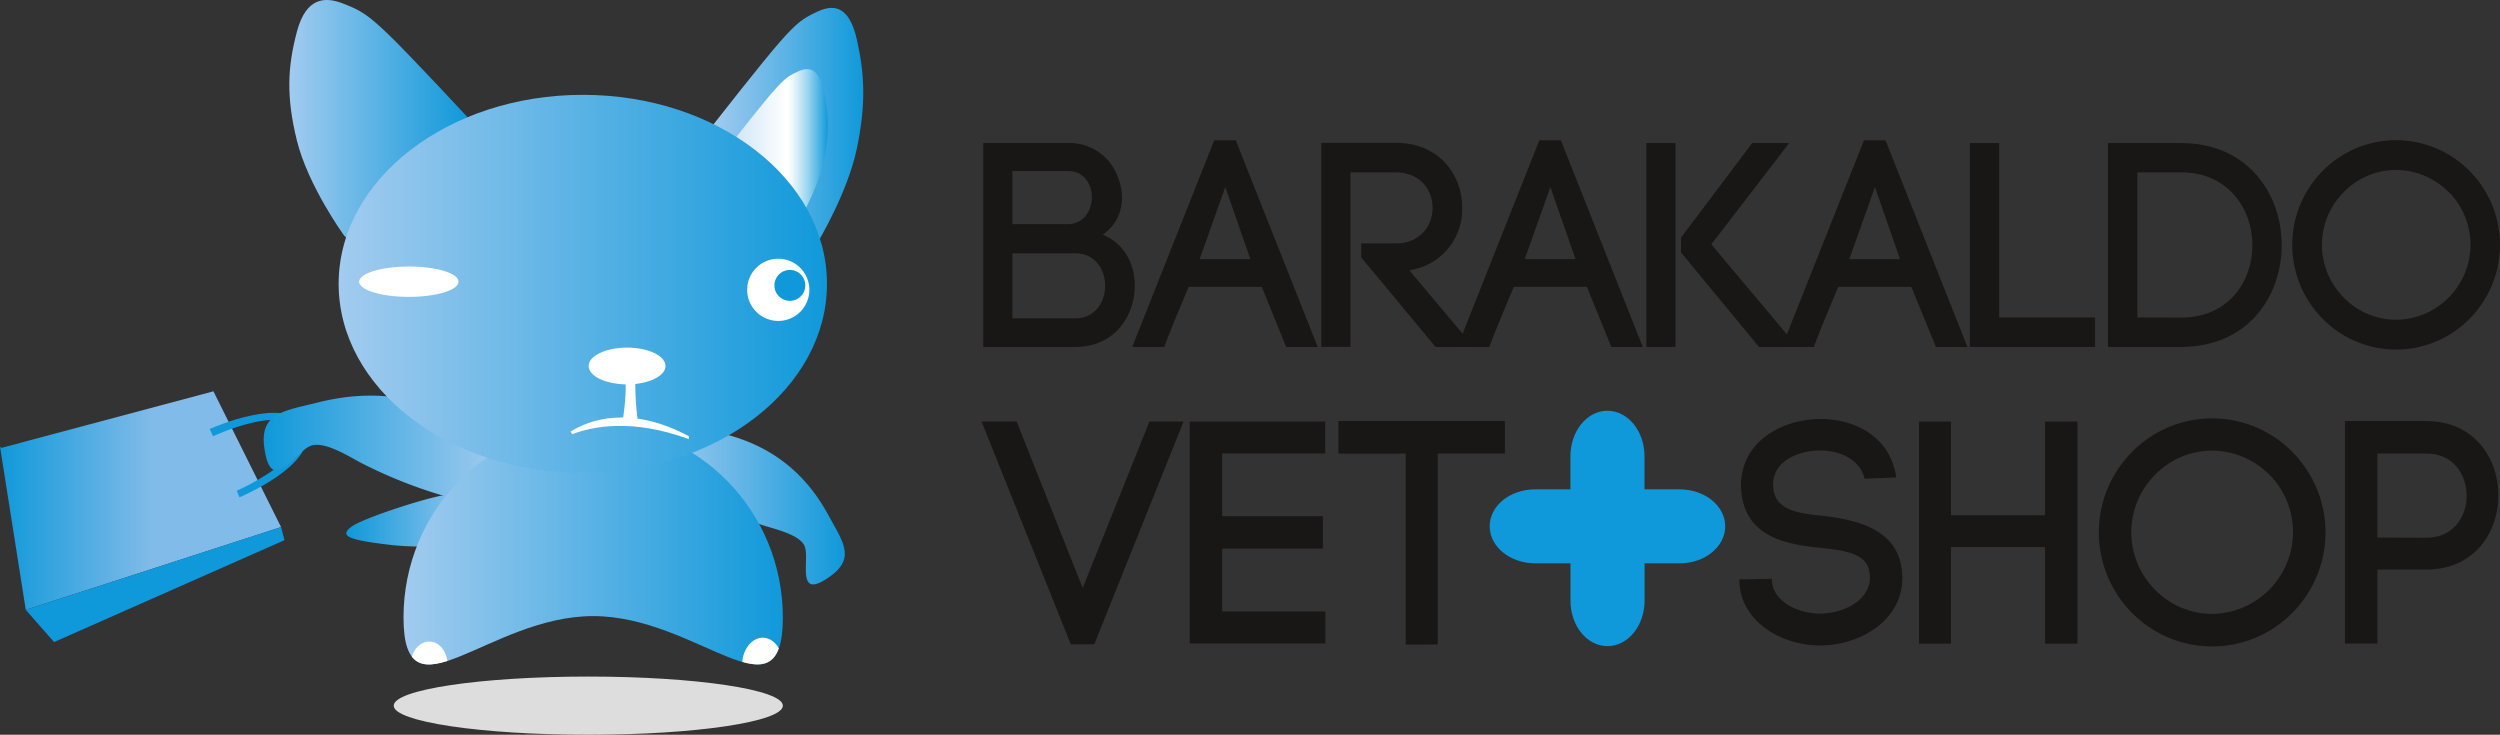 <?xml version="1.0" encoding="UTF-8" standalone="no"?>
<svg
   xmlns:dc="http://purl.org/dc/elements/1.1/"
   xmlns:cc="http://creativecommons.org/ns#"
   xmlns:rdf="http://www.w3.org/1999/02/22-rdf-syntax-ns#"
   xmlns:svg="http://www.w3.org/2000/svg"
   xmlns="http://www.w3.org/2000/svg"
   xmlns:xlink="http://www.w3.org/1999/xlink"
   xmlns:sodipodi="http://sodipodi.sourceforge.net/DTD/sodipodi-0.dtd"
   xmlns:inkscape="http://www.inkscape.org/namespaces/inkscape"
   id="Capa_1"
   data-name="Capa 1"
   viewBox="0 0 659.03 193.69"
   version="1.1"
   sodipodi:docname="logo_desktop.svg">
  <rect x="0" y="0" width="659.03" height="193.69" fill="#333333" stroke="none"/>
  <sodipodi:namedview
     pagecolor="#ffffff"
     bordercolor="#666666"
     borderopacity="1"
     objecttolerance="10"
     gridtolerance="10"
     guidetolerance="10"
     inkscape:pageopacity="0"
     inkscape:pageshadow="2"
     inkscape:window-width="640"
     inkscape:window-height="480"
     id="namedview115" />
  <defs
     id="defs45">
    <style
       id="style2">.cls-1{fill:none;}.cls-10,.cls-11,.cls-16,.cls-2,.cls-3,.cls-6,.cls-7{fill-rule:evenodd;}.cls-2{fill:url(#Degradado_sin_nombre);}.cls-3,.cls-4{fill:#1099da;}.cls-5{fill:url(#Degradado_sin_nombre_2);}.cls-6{fill:url(#Degradado_sin_nombre_3);}.cls-7{fill:url(#Degradado_sin_nombre_4);}.cls-8{fill:url(#Degradado_sin_nombre_5);}.cls-9{clip-path:url(#clip-path);}.cls-10,.cls-17{fill:#fff;}.cls-11{fill:url(#Degradado_sin_nombre_6);}.cls-12{fill:url(#Degradado_sin_nombre_7);}.cls-13{fill:url(#Degradado_sin_nombre_8);}.cls-14{fill:url(#Degradado_sin_nombre_9);}.cls-15{fill:url(#Degradado_sin_nombre_10);}.cls-16,.cls-18{fill:#191715;}.cls-19{fill:#ddd;}</style>
    <linearGradient
       id="Degradado_sin_nombre"
       y1="87.94"
       x2="74.09"
       y2="87.94"
       gradientTransform="matrix(1, 0, 0, -1, 0, 219.9)"
       gradientUnits="userSpaceOnUse">
      <stop
         offset="0"
         stop-color="#bc9b69"
         id="stop4" />
      <stop
         offset="0"
         stop-color="#1099da"
         id="stop6" />
      <stop
         offset="0.54"
         stop-color="#81bbe9"
         id="stop8" />
    </linearGradient>
    <linearGradient
       id="Degradado_sin_nombre_2"
       x1="91.29"
       y1="82.59"
       x2="126.75"
       y2="82.59"
       gradientTransform="matrix(1, 0, 0, -1, 0, 219.9)"
       gradientUnits="userSpaceOnUse">
      <stop
         offset="0.01"
         stop-color="#1099da"
         id="stop11" />
      <stop
         offset="1"
         stop-color="#a2cbef"
         id="stop13" />
    </linearGradient>
    <linearGradient
       id="Degradado_sin_nombre_3"
       x1="69.52"
       y1="101.31"
       x2="132.03"
       y2="101.31"
       xlink:href="#Degradado_sin_nombre_2" />
    <linearGradient
       id="Degradado_sin_nombre_4"
       x1="174.4"
       y1="85.64"
       x2="222.7"
       y2="85.64"
       gradientTransform="matrix(1, 0, 0, -1, 0, 219.9)"
       gradientUnits="userSpaceOnUse">
      <stop
         offset="0"
         stop-color="#a2cbef"
         id="stop17" />
      <stop
         offset="1"
         stop-color="#1099da"
         id="stop19" />
    </linearGradient>
    <linearGradient
       id="Degradado_sin_nombre_5"
       x1="106.37"
       y1="76.36"
       x2="206.37"
       y2="76.36"
       xlink:href="#Degradado_sin_nombre_4" />
    <clipPath
       id="clip-path">
      <path
         class="cls-1"
         d="M206.37,162.77c0,28.09-22.37-.36-50-.36s-50,28.45-50,.36,22.37-50.86,50-50.86S206.37,134.68,206.37,162.77Z"
         id="path23" />
    </clipPath>
    <linearGradient
       id="Degradado_sin_nombre_6"
       x1="171.84"
       y1="45.72"
       x2="186.29"
       y2="45.72"
       xlink:href="#Degradado_sin_nombre_4" />
    <linearGradient
       id="Degradado_sin_nombre_7"
       x1="76.27"
       y1="188.34"
       x2="123.18"
       y2="188.34"
       xlink:href="#Degradado_sin_nombre_4" />
    <linearGradient
       id="Degradado_sin_nombre_8"
       x1="187.96"
       y1="186.26"
       x2="227.57"
       y2="186.26"
       xlink:href="#Degradado_sin_nombre_4" />
    <linearGradient
       id="Degradado_sin_nombre_9"
       x1="192.3"
       y1="181.02"
       x2="218.21"
       y2="181.02"
       gradientTransform="matrix(1, 0, 0, -1, 0, 219.9)"
       gradientUnits="userSpaceOnUse">
      <stop
         offset="0.07"
         stop-color="#d3e6f8"
         id="stop29" />
      <stop
         offset="0.59"
         stop-color="#fff"
         id="stop31" />
      <stop
         offset="0.63"
         stop-color="#f2fafd"
         id="stop33" />
      <stop
         offset="0.7"
         stop-color="#d0ebf8"
         id="stop35" />
      <stop
         offset="0.8"
         stop-color="#99d4ef"
         id="stop37" />
      <stop
         offset="0.91"
         stop-color="#4fb4e4"
         id="stop39" />
      <stop
         offset="1"
         stop-color="#1099da"
         id="stop41" />
    </linearGradient>
    <linearGradient
       id="Degradado_sin_nombre_10"
       x1="89.27"
       y1="145.08"
       x2="218"
       y2="145.08"
       xlink:href="#Degradado_sin_nombre_4" />
  </defs>
  <g
     id="oscar">
    <g
       id="_Recortar_grupo_"
       data-name=" Recortar grupo ">
      <polyline
         id="_Trazado_de_recorte_2"
         data-name=" Trazado de recorte 2"
         class="cls-2"
         points="0.34 118.08 56.26 103.15 74.09 138.94 6.79 160.75 0 117.72" />
    </g>
    <polyline
       id="_Trazado_"
       data-name=" Trazado "
       class="cls-3"
       points="6.79 160.75 6.98 160.97 14.25 169.25 74.99 142.39 74.09 138.94" />
    <path
       id="_Trazado_2"
       data-name=" Trazado 2"
       class="cls-4"
       d="M56.16,115s18.76-8.73,22-1.33-15.75,15.69-15.75,15.69l.7,1.75s21.29-8.91,17.25-18.2-25.08.18-25.08.18" />
    <path
       id="_Trazado_3"
       data-name=" Trazado 3"
       class="cls-5"
       d="M126.75,142.62l-1.28.23a82.07,82.07,0,0,1-21.91.87c-11.42-1.33-14.16-2.28-11.11-4.73s21.25-8.16,24.87-8.47" />
    <g
       id="_Grupo_2"
       data-name=" Grupo 2">
      <path
         id="_Trazado_4"
         data-name=" Trazado 4"
         class="cls-6"
         d="M124.21,111.94c-12.66-7.62-25.93-9.46-40.21-5.89-9,2.26-15.62,2.69-14.32,12,1.82,13.06,8.16.71,12.43-.6,3.83-1.18,10.61,3.37,13.53,4.81a125.36,125.36,0,0,0,26.85,9.93c17.27,4.23,6.8-12.3,1.72-20.23Z" />
    </g>
    <path
       id="_Trazado_5"
       data-name=" Trazado 5"
       class="cls-7"
       d="M191.12,114.46c12.29,3.15,21.2,10.22,27.2,21.24,3.78,7,7.33,11.3.57,16.2-9.5,6.88-5.2-4.61-6.84-8.06-1.47-3.08-8.34-4.49-11-5.4a103.15,103.15,0,0,1-22-10.51C166.27,119.86,183.05,116.18,191.12,114.46Z" />
    <g
       id="_Recortar_grupo_2"
       data-name=" Recortar grupo 2">
      <path
         id="_Trazado_de_recorte_3"
         data-name=" Trazado de recorte 3"
         class="cls-8"
         d="M206.37,162.77c0,28.09-22.37-.36-50-.36s-50,28.45-50,.36,22.37-50.86,50-50.86S206.37,134.68,206.37,162.77Z" />
      <g
         class="cls-9"
         clip-path="url(#clip-path)"
         id="g59">
        <path
           id="_Trazado_6"
           data-name=" Trazado 6"
           class="cls-10"
           d="M108.33,174.44c-.31,3.31,1.58,6.32,4.24,6.72s5.06-2,5.38-5.28-1.58-6.32-4.24-6.72S108.65,171.14,108.33,174.44Z" />
        <path
           id="_Trazado_7"
           data-name=" Trazado 7"
           class="cls-11"
           d="M171.88,169.44c-.44,4.59,2.43,8.79,6.41,9.39s7.57-2.64,8-7.23" />
        <path
           id="_Trazado_8"
           data-name=" Trazado 8"
           class="cls-10"
           d="M195.68,174.37c-.37,3.88,1.69,7.37,4.61,7.81s5.59-2.35,6-6.22-1.7-7.37-4.61-7.81S196.05,170.5,195.68,174.37Z" />
      </g>
    </g>
    <path
       id="_Trazado_9"
       data-name=" Trazado 9"
       class="cls-12"
       d="M90.41,61.67S81.19,48.83,78.28,37.11s-2.44-19.62,0-28.8S85.82-.86,90.41.92s6.37,2.81,11.72,7.9,21.05,22,21.05,22L94,62.62S92.12,64.2,90.41,61.67Z" />
    <path
       id="_Trazado_10"
       data-name=" Trazado 10"
       class="cls-13"
       d="M215.63,63.75s7.78-12.85,10.24-24.57,2.06-19.62,0-28.79S219.5,1.22,215.63,3s-5.39,2.8-9.91,7.9S188,32.9,188,32.9l24.65,31.8S214.19,66.27,215.63,63.75Z" />
    <path
       id="_Trazado_11"
       data-name=" Trazado 11"
       class="cls-14"
       d="M210.4,58.58s5.09-8.41,6.7-16.07a40.53,40.53,0,0,0,0-18.84c-1.35-6-4.17-6-6.7-4.84s-3.52,1.84-6.48,5.17S192.3,38.4,192.3,38.4l16.13,20.8S209.46,60.23,210.4,58.58Z" />
    <path
       id="_Trazado_12"
       data-name=" Trazado 12"
       class="cls-15"
       d="M218,74.83c0,27.5-28.82,49.8-64.37,49.8s-64.36-22.3-64.36-49.8S118.1,25,153.64,25,218,47.32,218,74.83Z" />
    <path
       id="_Trazado_13"
       data-name=" Trazado 13"
       class="cls-16"
       d="M212.13,61.18l-.35.1.35-.1.36-.1Z" />
    <path
       id="_Trazado_14"
       data-name=" Trazado 14"
       class="cls-16"
       d="M194.41,148.9v-.36A1.79,1.79,0,0,1,194.41,148.9Z" />
    <path
       id="_Trazado_15"
       data-name=" Trazado 15"
       class="cls-17"
       d="M213.36,76.4a8.2,8.2,0,1,1-8.2-8.2h0A8.21,8.21,0,0,1,213.36,76.4Z" />
    <path
       id="_Trazado_16"
       data-name=" Trazado 16"
       class="cls-17"
       d="M175.44,96.48c0,2.67-4.54,4.85-10.14,4.85s-10.13-2.18-10.13-4.85,4.54-4.85,10.13-4.85S175.44,93.8,175.44,96.48Z" />
    <g
       id="_Grupo_3"
       data-name=" Grupo 3">
      <path
         class="cls-17"
         d="M164.27,110.15c.49-3.77,1-7.84.39-11.46a6.29,6.29,0,0,1,2.86-.15,72.27,72.27,0,0,0,.59,12.22,6,6,0,0,1-3.65,0"
         id="path70" />
    </g>
    <path
       id="_Trazado_17"
       data-name=" Trazado 17"
       class="cls-1"
       d="M147,114.46s12.7-13.84,37.2-1.13" />
    <path
       id="_Trazado_18"
       data-name=" Trazado 18"
       class="cls-17"
       d="M150.84,114.46c5.51-2.11,15.95-4.15,30.78,1.31V115c-15.57-8.28-26.21-4.36-31.23-1.22" />
    <path
       id="_Trazado_19"
       data-name=" Trazado 19"
       class="cls-17"
       d="M120.88,74.26c0,2.22-5.87,4-13.11,4s-13.1-1.8-13.1-4,5.87-4,13.1-4S120.88,72,120.88,74.26Z" />
    <path
       id="_Trazado_20"
       data-name=" Trazado 20"
       class="cls-4"
       d="M212.29,75.22a4.07,4.07,0,1,1-4.08-4.06h0A4.08,4.08,0,0,1,212.29,75.22Z" />
    <path
       class="cls-18"
       d="M281.57,37.72a13.43,13.43,0,0,1,13.07,8.85c2.14,5.3,1.46,11.45-3.92,15.29,6.15,2.61,8.42,8.3,8.42,13.37,0,8.07-5.3,16.22-15.64,16.22H259.2V37.72ZM266.88,59.09h14.53c8.43,0,8.61-14,.16-14H266.88Zm0,24.83H283.5c5.22,0,7.83-4.38,7.83-8.6s-2.61-8.54-7.83-8.54H266.88Z"
       id="path77" />
    <path
       class="cls-18"
       d="M332.61,75.62H313.35c-2.07,4.92-4.82,11.37-6.45,15.83h-8.43L320.08,37h5.69l21.6,54.48h-8.31Zm-16.37-7.31h13.37l-6.61-19Z"
       id="path79" />
    <path
       class="cls-18"
       d="M358.83,64.17h9.06c6.52,0,9.76-4.7,9.76-9.38s-3.24-9.35-9.76-9.35H356v46h-7.68V37.65h19.6c11.68,0,17.53,8.61,17.53,17.14A16.21,16.21,0,0,1,371.5,71.24l17,20.21H378.42l-19.59-23.6Z"
       id="path81" />
    <path
       class="cls-18"
       d="M418.32,75.62H399.06C397,80.54,394.24,87,392.6,91.45h-8.42L405.78,37h5.69l21.59,54.48h-8.29Zm-16.38-7.31h13.38l-6.62-19Z"
       id="path83" />
    <path
       class="cls-18"
       d="M441.68,37.72V91.45H434V37.72Zm1.46,24.91,18.75-24.91h9.76L451.13,64.4l22.68,27.05H463.69l-20.55-24.9Z"
       id="path85" />
    <path
       class="cls-18"
       d="M503.85,75.62H484.59c-2.07,4.92-4.81,11.37-6.45,15.83h-8.42L491.37,37h5.68l21.6,54.48h-8.3ZM487.5,68.31h13.37l-6.62-19Z"
       id="path87" />
    <path
       class="cls-18"
       d="M527,83.69h25.28v7.76h-33V37.72H527Z"
       id="path89" />
    <path
       class="cls-18"
       d="M575,37.72c17.6,0,26.48,13.46,26.48,26.91S592.61,91.45,575,91.45H555.7V37.72Zm0,46c12.45,0,18.76-9.53,18.76-19.06S587.41,45.44,575,45.44H563.43V83.69Z"
       id="path91" />
    <path
       class="cls-18"
       d="M612.24,45.1a27.2,27.2,0,0,1,38.47-.34l.34.34a27.68,27.68,0,0,1,0,38.89,27.18,27.18,0,0,1-38.44.38l-.37-.38A27.68,27.68,0,0,1,612.24,45.1Zm33.27,5.54a19.74,19.74,0,0,0-13.9-5.84,19.27,19.27,0,0,0-13.76,5.84,19.66,19.66,0,0,0,0,27.8l0,0a19.28,19.28,0,0,0,13.76,5.85,19.78,19.78,0,0,0,13.9-33.71Z"
       id="path93" />
    <path
       class="cls-18"
       d="M303,111.13h9l-23.53,58.7h-6.2l-23.51-58.7H268L285.41,155Z"
       id="path95" />
    <path
       class="cls-18"
       d="M322.17,161.2h27.22v8.43H313.63v-58.5h35.7v8.42H322.17v16.53h26.56v8.54H322.17Z"
       id="path97" />
    <path
       class="cls-18"
       d="M370.57,169.92V119.58H352.82V111h43.89v8.55H379v50.34Z"
       id="path99" />
    <path
       class="cls-18"
       d="M491.53,126.2c-1.21-5.27-6.88-7.54-12-7.45-3.94.07-8.29,1.42-10.64,4.43a7.7,7.7,0,0,0-1.42,5.44c.42,6,7,6.79,13.31,7.38,8,1,18.06,3.09,20.27,12.47a21.72,21.72,0,0,1,.43,3.85c0,11.32-11.24,17.84-21.78,17.84-9.05,0-20-5.36-21.11-15.83l-.09-1.59,8.55-.16.08,1.21v-.34c.59,5.44,7.22,8.3,12.64,8.3,6.29,0,13.16-3.53,13.16-9.55a9.7,9.7,0,0,0-.25-2c-1-4.44-7-5.2-12.91-5.79-9.12-.92-19.84-2.93-20.76-15.16v.09a15.9,15.9,0,0,1,3.17-11.14c3.89-5.06,11-7.75,17.76-7.75,9.05,0,18.43,4.68,19.93,15.41Z"
       id="path101" />
    <path
       class="cls-18"
       d="M514.3,135.83h24.8v-24.7h8.54v58.54H539.1V144.21H514.3v25.46h-8.42V111.13h8.42Z"
       id="path103" />
    <path
       class="cls-18"
       d="M562,119.16a29.66,29.66,0,0,1,41.93-.38l.37.38a30.08,30.08,0,0,1,0,42.38,29.64,29.64,0,0,1-41.92.37l-.38-.37a30.1,30.1,0,0,1,0-42.38Zm36.27,6a21.5,21.5,0,0,0-15.16-6.37,21,21,0,0,0-15,6.37,21.43,21.43,0,0,0,0,30.3l0,0a21.06,21.06,0,0,0,15,6.37,21.57,21.57,0,0,0,15.16-36.69Z"
       id="path105" />
    <path
       class="cls-18"
       d="M639.6,111c12.65,0,19,9.8,19,19.6s-6.36,19.54-19,19.54H626.71v19.5h-8.55V111Zm0,30.75c7.13,0,10.64-5.53,10.64-11.07s-3.51-11.13-10.64-11.13H626.71v22.16Z"
       id="path107" />
    <path
       class="cls-4"
       d="M442.76,129h-9.25v-8.72c0-6.64-4.38-12-9.78-12s-9.75,5.41-9.75,12V129H404.7c-6.66,0-12,4.34-12,9.74s5.4,9.76,12,9.76H414v9.83c0,6.67,4.36,12,9.75,12s9.78-5.38,9.78-12v-9.83h9.25c6.66,0,12-4.37,12-9.76S449.42,129,442.76,129Z"
       id="path109" />
  </g>
  <ellipse
     class="cls-19"
     cx="155.08"
     cy="186.02"
     rx="51.29"
     ry="7.67"
     id="ellipse112" />
</svg>
